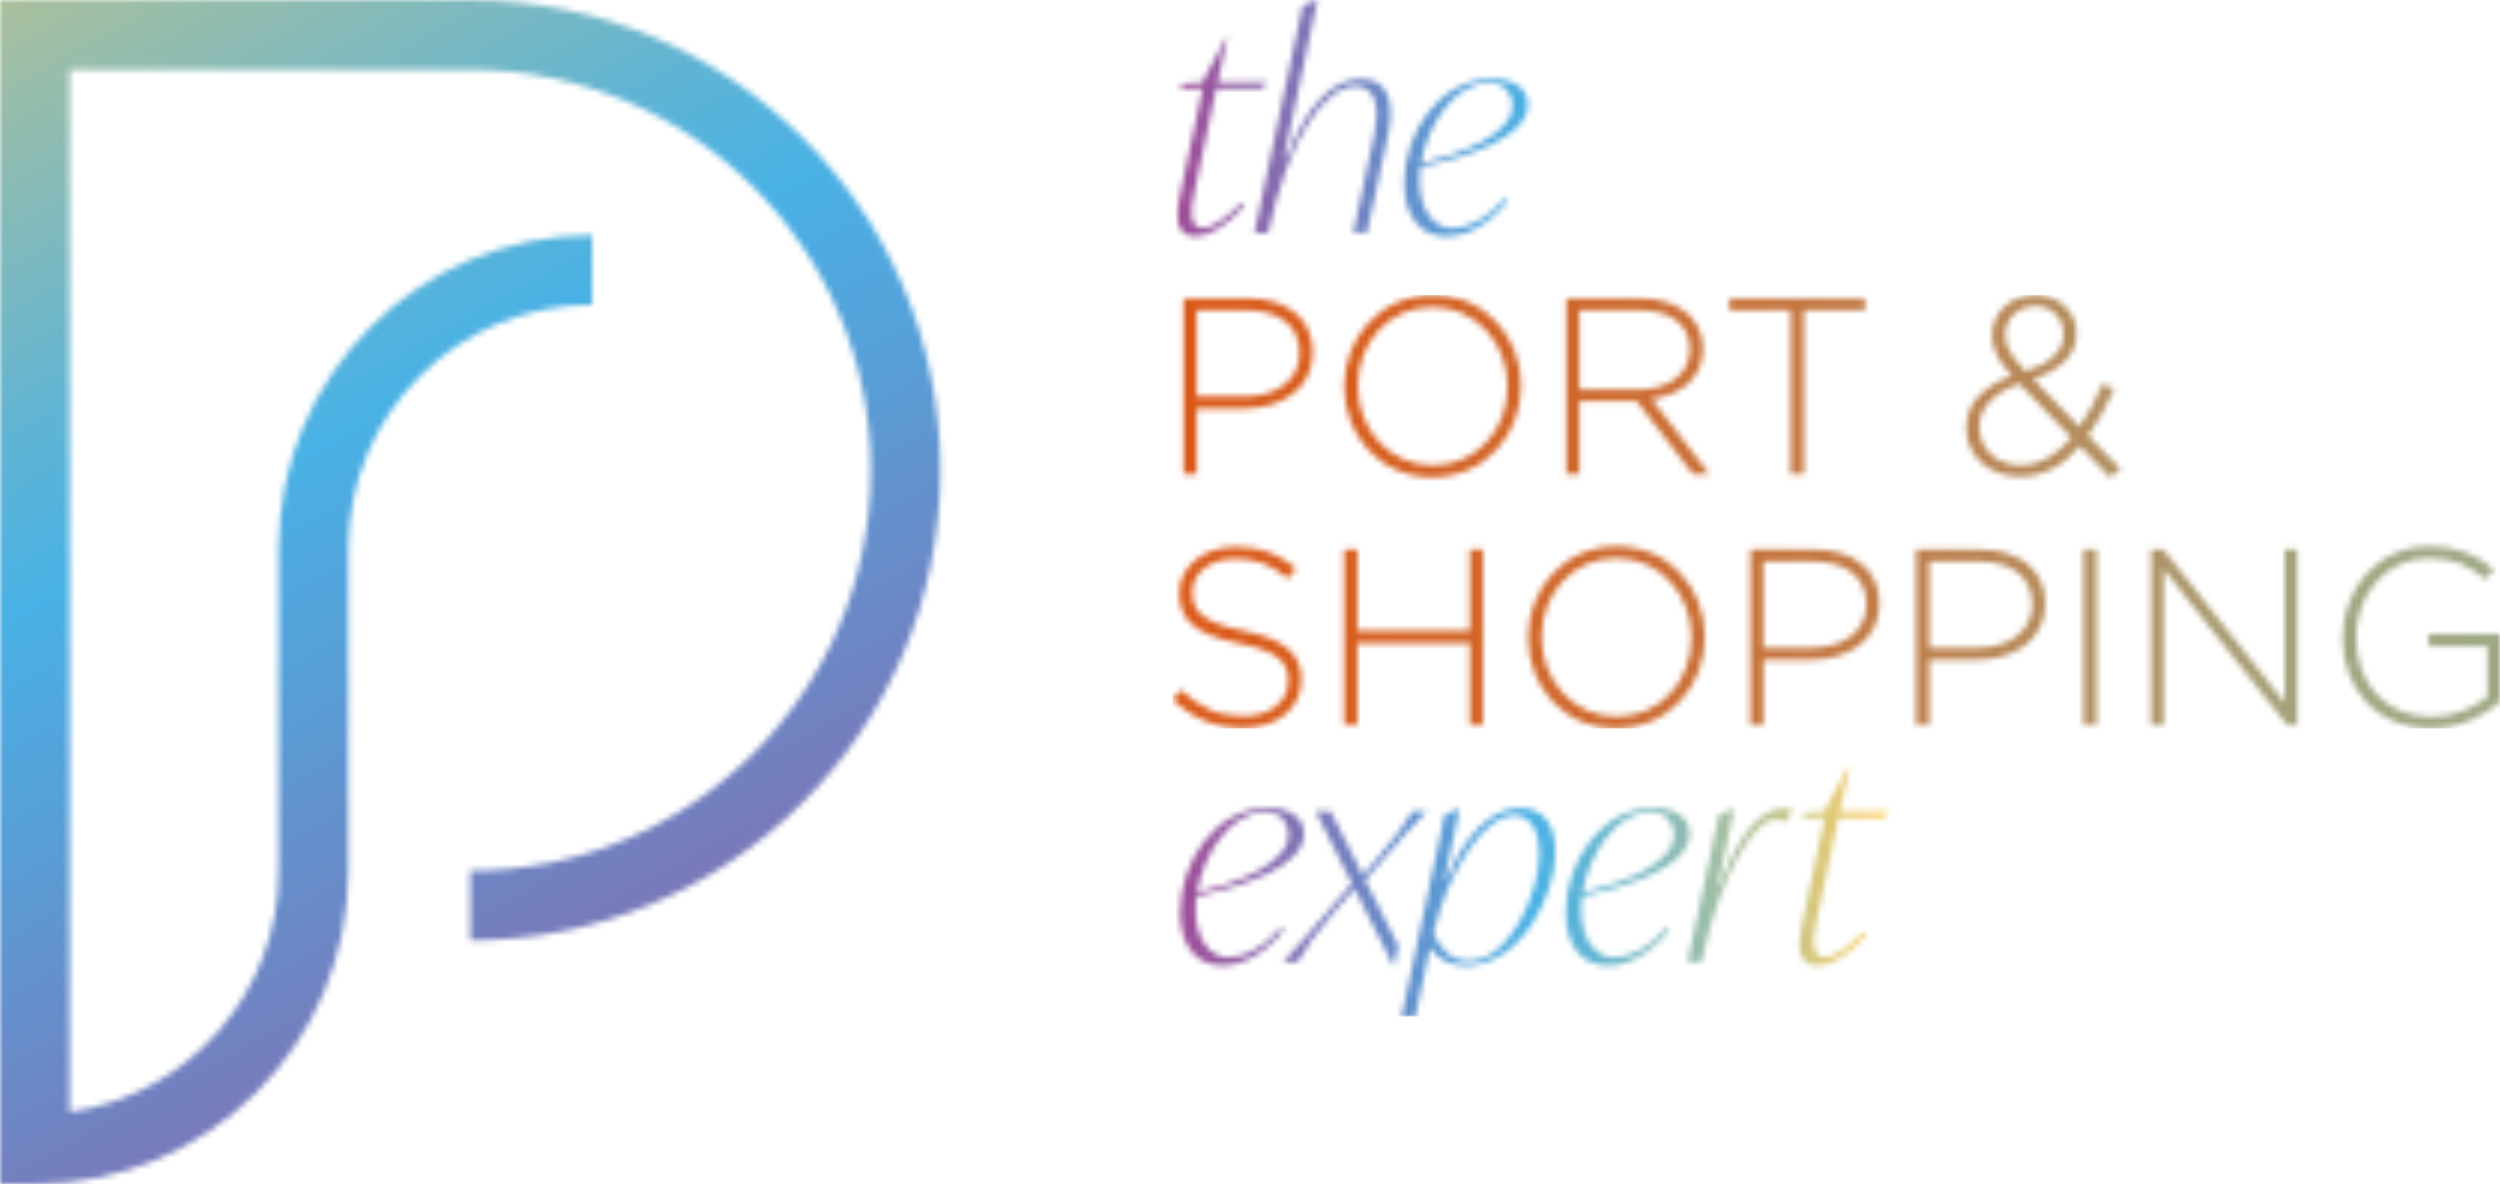 <svg width="418" height="198" viewBox="0 0 418 198" fill="none" xmlns="http://www.w3.org/2000/svg">
<g clip-path="url(#clip0_210_621)">
<mask id="mask0_210_621" style="mask-type:luminance" maskUnits="userSpaceOnUse" x="196" y="49" width="222" height="73">
<path d="M245.756 91.877V105.492H226.943V91.877H224.754V121.298H226.943V107.507H245.756V121.298H247.945V91.877H245.756ZM294.832 93.892H303.149C308.435 93.892 312.046 96.323 312.046 100.995V101.084C312.046 105.454 308.359 108.313 302.898 108.313H294.832V93.892ZM292.655 91.877V121.298H294.832V110.328H302.772C308.9 110.328 314.236 107.129 314.236 100.958V100.869C314.236 95.189 309.781 91.877 303.313 91.877H292.642H292.655ZM322.566 93.892H330.884C336.181 93.892 339.78 96.323 339.78 100.995V101.084C339.78 105.454 336.081 108.313 330.632 108.313H322.566V93.892ZM320.389 91.877V121.298H322.566V110.328H330.506C336.634 110.328 341.97 107.129 341.97 100.958V100.869C341.97 95.189 337.515 91.877 331.047 91.877H320.376H320.389ZM348.362 121.298H350.539V91.877H348.362V121.298ZM382.011 91.877V117.469L361.726 91.877H359.662V121.298H361.764V95.152L382.464 121.298H384.1V91.877H381.998H382.011ZM197.17 99.194V99.282C197.17 103.741 200.027 106.134 207.086 107.557C213.768 108.905 215.404 110.706 215.404 113.817V113.905C215.404 117.267 212.384 119.749 207.98 119.749C203.575 119.749 200.669 118.363 197.435 115.378L196 117.003C199.523 120.152 203.135 121.713 207.841 121.713C213.504 121.713 217.581 118.439 217.581 113.678V113.59C217.581 109.308 214.724 106.864 207.917 105.479C200.945 104.056 199.347 102.154 199.347 99.043V98.955C199.347 95.895 202.204 93.413 206.532 93.413C209.766 93.413 212.535 94.333 215.316 96.738L216.7 95.013C213.718 92.62 210.912 91.436 206.621 91.436C201.159 91.436 197.17 94.799 197.17 99.169M257.76 106.562V106.474C257.76 99.207 262.97 93.325 270.231 93.325C277.491 93.325 282.789 99.295 282.789 106.562V106.65C282.789 113.917 277.58 119.799 270.319 119.799C263.058 119.799 257.76 113.829 257.76 106.562ZM255.495 106.562V106.65C255.495 114.673 261.334 121.776 270.231 121.776C279.127 121.776 285.054 114.585 285.054 106.562V106.474C285.054 98.451 279.215 91.348 270.319 91.348C261.422 91.348 255.495 98.54 255.495 106.562ZM391.675 106.562V106.65C391.675 114.925 397.174 121.776 406.461 121.776C411.243 121.776 415.357 119.723 418 117.368V106.021H406.083V108.036H415.911V116.487C413.772 118.288 410.286 119.849 406.549 119.849C398.697 119.849 393.953 114.169 393.953 106.562V106.474C393.953 99.371 398.948 93.325 406.096 93.325C410.551 93.325 413.231 94.837 415.546 96.852L416.968 95.215C414.036 92.784 411.004 91.348 406.222 91.348C397.451 91.348 391.688 98.615 391.688 106.562M200.077 51.877H208.395C213.68 51.877 217.291 54.308 217.291 58.98V59.068C217.291 63.439 213.592 66.298 208.131 66.298H200.077V51.877ZM197.888 49.862V79.282H200.077V68.313H208.017C214.146 68.313 219.481 65.114 219.481 58.943V58.854C219.481 53.174 215.026 49.862 208.558 49.862H197.888ZM264.077 51.877H274.106C279.442 51.877 282.55 54.358 282.55 58.313V58.401C282.55 62.645 278.901 65.126 273.981 65.126H264.077V51.89V51.877ZM261.888 49.862V79.282H264.077V67.091H273.691L283.053 79.282H285.822L276.12 66.713C281.078 66.046 284.727 63.225 284.727 58.313V58.225C284.727 56.121 283.884 54.157 282.5 52.759C280.738 50.995 277.844 49.862 274.232 49.862H261.888ZM289.156 49.862V51.877H299.399V79.282H301.589V51.877H311.832V49.862H289.156ZM227.019 64.572V64.484C227.019 57.217 232.228 51.335 239.489 51.335C246.75 51.335 252.047 57.305 252.047 64.572V64.66C252.047 71.927 246.838 77.809 239.577 77.809C232.316 77.809 227.019 71.839 227.019 64.572ZM224.754 64.572V64.66C224.754 72.683 230.592 79.786 239.489 79.786C248.386 79.786 254.312 72.595 254.312 64.572V64.484C254.312 56.461 248.474 49.358 239.577 49.358C230.68 49.358 224.754 56.537 224.754 64.572ZM330.934 71.461V71.373C330.934 68.514 332.985 65.781 337.654 64.182L346.349 73.174C343.908 76.033 341.102 77.796 337.83 77.796C333.803 77.796 330.947 75.026 330.947 71.449M335.275 56.021V55.932C335.275 53.288 337.377 51.184 340.359 51.184C343.002 51.184 345.015 53.199 345.015 55.806V55.895C345.015 58.665 342.876 60.731 338.673 62.078C336.068 59.308 335.275 57.872 335.275 56.021ZM333.098 56.021V56.109C333.098 58.539 334.143 60.353 336.37 62.834C331.588 64.597 328.77 67.494 328.77 71.449V71.537C328.77 76.323 332.633 79.686 337.792 79.686C341.743 79.686 344.977 77.834 347.746 74.597L352.829 79.849L354.553 78.426L349.13 72.834C350.728 70.693 352.15 68.048 353.496 65.013L351.521 64.207C350.388 66.902 349.13 69.333 347.695 71.348L339.969 63.401C344.461 61.839 347.192 59.446 347.192 55.794V55.706C347.192 52.179 344.247 49.32 340.435 49.32C336.156 49.32 333.086 52.217 333.086 55.995" fill="white"/>
</mask>
<g mask="url(#mask0_210_621)">
<path d="M418 49.359H196V121.803H418V49.359Z" fill="url(#paint0_linear_210_621)"/>
</g>
<mask id="mask1_210_621" style="mask-type:luminance" maskUnits="userSpaceOnUse" x="196" y="0" width="120" height="171">
<path d="M236.167 135.655C234.921 137.771 232.996 140.466 230.114 143.728L227.862 146.322L222.476 135.655H219.984L226.037 147.72L222.186 152.191C219.695 155.076 216.612 158.728 214.548 160.844H216.952C218.16 158.627 220.072 155.945 222.916 152.67L226.478 148.589L232.92 161.423H233.109L233.789 158.111L228.264 147.154L230.857 144.169C233.977 140.567 236.381 137.872 238.545 135.655H236.192H236.167ZM287.508 148.111H287.219L289.949 135.277H289.76L287.407 136.234L282.173 160.856H284.475C287.936 144.748 293.8 137.053 296.732 137.053C297.449 137.053 298.028 137.191 298.556 137.443L299.802 135.428C299.324 135.277 298.745 135.189 298.116 135.189C294.467 135.189 290.666 139.421 287.495 148.123M211.528 135.768C214.221 135.768 215.417 137.695 215.417 139.471C215.417 144.572 206.671 147.645 200.14 149.232C201.197 142.746 205.715 135.768 211.528 135.768ZM197.309 152.544C197.309 158.552 200.429 161.436 204.318 161.436C207.678 161.436 211.289 159.66 214.699 155.479L214.12 155.139C211.377 158.413 208.017 160.088 205.425 160.088C202.254 160.088 199.901 157.015 199.901 152.053C199.901 151.373 199.951 150.655 200.052 149.887C208.08 148.111 218.021 144.887 218.021 139.408C218.021 136.713 215.668 135.076 211.969 135.076C203.374 135.076 197.321 143.967 197.321 152.531M239.678 155.995C242.22 145.176 248.272 136.335 253.218 136.335C256.15 136.335 257.395 139.458 257.395 142.733C257.395 149.27 252.45 160.668 245.579 160.668C242.836 160.668 240.823 158.892 239.665 156.008M241.968 146.826H241.578L244.032 135.29H243.843L241.54 136.247L234.33 170.025H236.632L239.086 158.514C240.483 160.39 242.358 161.448 245.089 161.448C254.023 161.448 260.076 150.101 260.076 142.406C260.076 137.985 258.062 135.101 254.161 135.101C249.405 135.101 245.076 139.383 241.955 146.839M276.007 135.781C278.699 135.781 279.895 137.708 279.895 139.484C279.895 144.584 271.149 147.657 264.618 149.244C265.675 142.758 270.193 135.781 276.007 135.781ZM261.787 152.557C261.787 158.564 264.908 161.448 268.796 161.448C272.156 161.448 275.755 159.673 279.178 155.491L278.599 155.151C275.856 158.426 272.496 160.101 269.904 160.101C266.732 160.101 264.379 157.028 264.379 152.065C264.379 151.385 264.43 150.668 264.53 149.899C272.559 148.123 282.5 144.899 282.5 139.421C282.5 136.725 280.147 135.088 276.447 135.088C267.852 135.088 261.8 143.98 261.8 152.544M309.064 128.123L305.024 135.668L301.564 135.907L301.425 136.725H305.075L301.186 155.088C300.519 158.363 300.608 161.436 303.98 161.436C306.144 161.436 309.164 159.66 312.096 156.335L311.568 155.856C309.076 158.363 306.723 160.038 305.175 160.038C302.961 160.038 303.011 157.494 303.59 154.698L307.378 136.713H315.016L315.884 135.655H307.617L309.252 128.111H309.064V128.123ZM248.99 13.854C251.682 13.854 252.878 15.781 252.878 17.557C252.878 22.657 244.132 25.73 237.601 27.317C238.658 20.831 243.176 13.854 248.99 13.854ZM234.77 30.63C234.77 36.637 237.891 39.521 241.779 39.521C245.139 39.521 248.75 37.746 252.148 33.564L251.569 33.224C248.826 36.499 245.466 38.174 242.874 38.174C239.703 38.174 237.35 35.101 237.35 30.139C237.35 29.471 237.4 28.741 237.501 27.972C245.529 26.197 255.47 22.972 255.47 17.494C255.47 14.799 253.117 13.174 249.417 13.174C240.823 13.174 234.77 22.066 234.77 30.63ZM205.06 6.209L201.021 13.753L197.56 13.992L197.422 14.811H201.071L197.183 33.174C196.503 36.448 196.604 39.521 199.964 39.521C202.128 39.521 205.148 37.746 208.08 34.421L207.552 33.942C205.048 36.436 202.707 38.123 201.159 38.123C198.945 38.123 198.995 35.579 199.574 32.783L203.361 14.799H211L211.868 13.741H203.601L205.236 6.196H205.048L205.06 6.209ZM220.098 0L217.795 0.97L209.729 38.955H212.032C215.492 22.846 221.545 14.433 226.679 14.433C230.139 14.433 230.668 18.275 229.8 22.317L226.251 38.955H228.554L232.065 22.657C233.172 17.506 232.354 13.186 227.597 13.186C222.841 13.186 218.562 17.468 215.152 26.222H214.712L220.286 0H220.098Z" fill="white"/>
</mask>
<g mask="url(#mask1_210_621)">
<path d="M315.897 0H196.503V170H315.897V0Z" fill="url(#paint1_linear_210_621)"/>
</g>
</g>
<mask id="mask2_210_621" style="mask-type:luminance" maskUnits="userSpaceOnUse" x="0" y="0" width="158" height="198">
<path d="M0.005 0.005V198H5.83C34.769 198 58.238 174.531 58.238 145.587V91.723C58.238 69.212 76.494 50.961 99.005 50.961V39.316C70.066 39.316 46.592 62.785 46.592 91.728V145.592C46.592 166.124 31.407 183.111 11.65 185.94V11.65H78.617C115.597 11.65 145.587 41.641 145.587 78.617C145.587 115.592 115.597 145.587 78.617 145.587V157.233C122.025 157.233 157.233 122.03 157.233 78.617C157.233 35.203 122.03 0 78.617 0H0L0.005 0.005Z" fill="white"/>
</mask>
<g mask="url(#mask2_210_621)">
<path d="M120.279 -66.658L-83.949 46.547L36.96 264.673L241.188 151.468L120.279 -66.658Z" fill="url(#paint2_linear_210_621)"/>
</g>
<defs>
<linearGradient id="paint0_linear_210_621" x1="196.107" y1="87.481" x2="418.107" y2="87.481" gradientUnits="userSpaceOnUse">
<stop stop-color="#DB5918"/>
<stop offset="0.14" stop-color="#D75D1D"/>
<stop offset="0.33" stop-color="#CE692E"/>
<stop offset="0.55" stop-color="#BF7D49"/>
<stop offset="0.78" stop-color="#AA996F"/>
<stop offset="0.88" stop-color="#A1A681"/>
<stop offset="1" stop-color="#9FA885"/>
</linearGradient>
<linearGradient id="paint1_linear_210_621" x1="195.612" y1="83.056" x2="314.665" y2="83.056" gradientUnits="userSpaceOnUse">
<stop stop-color="#A24A96"/>
<stop offset="0.17" stop-color="#8170B3"/>
<stop offset="0.4" stop-color="#589ED7"/>
<stop offset="0.51" stop-color="#49B1E5"/>
<stop offset="0.59" stop-color="#5FB4D4"/>
<stop offset="0.75" stop-color="#99BDAA"/>
<stop offset="0.98" stop-color="#F4CC67"/>
<stop offset="1" stop-color="#FECE61"/>
</linearGradient>
<linearGradient id="paint2_linear_210_621" x1="142.539" y1="210.369" x2="-11.612" y2="-67.726" gradientUnits="userSpaceOnUse">
<stop stop-color="#A24A96"/>
<stop offset="0.17" stop-color="#8170B3"/>
<stop offset="0.4" stop-color="#589ED7"/>
<stop offset="0.51" stop-color="#49B1E5"/>
<stop offset="0.59" stop-color="#5FB4D4"/>
<stop offset="0.75" stop-color="#99BDAA"/>
<stop offset="0.98" stop-color="#F4CC67"/>
<stop offset="1" stop-color="#FECE61"/>
</linearGradient>
<clipPath id="clip0_210_621">
<rect width="222" height="170" fill="white" transform="translate(196)"/>
</clipPath>
</defs>
</svg>
